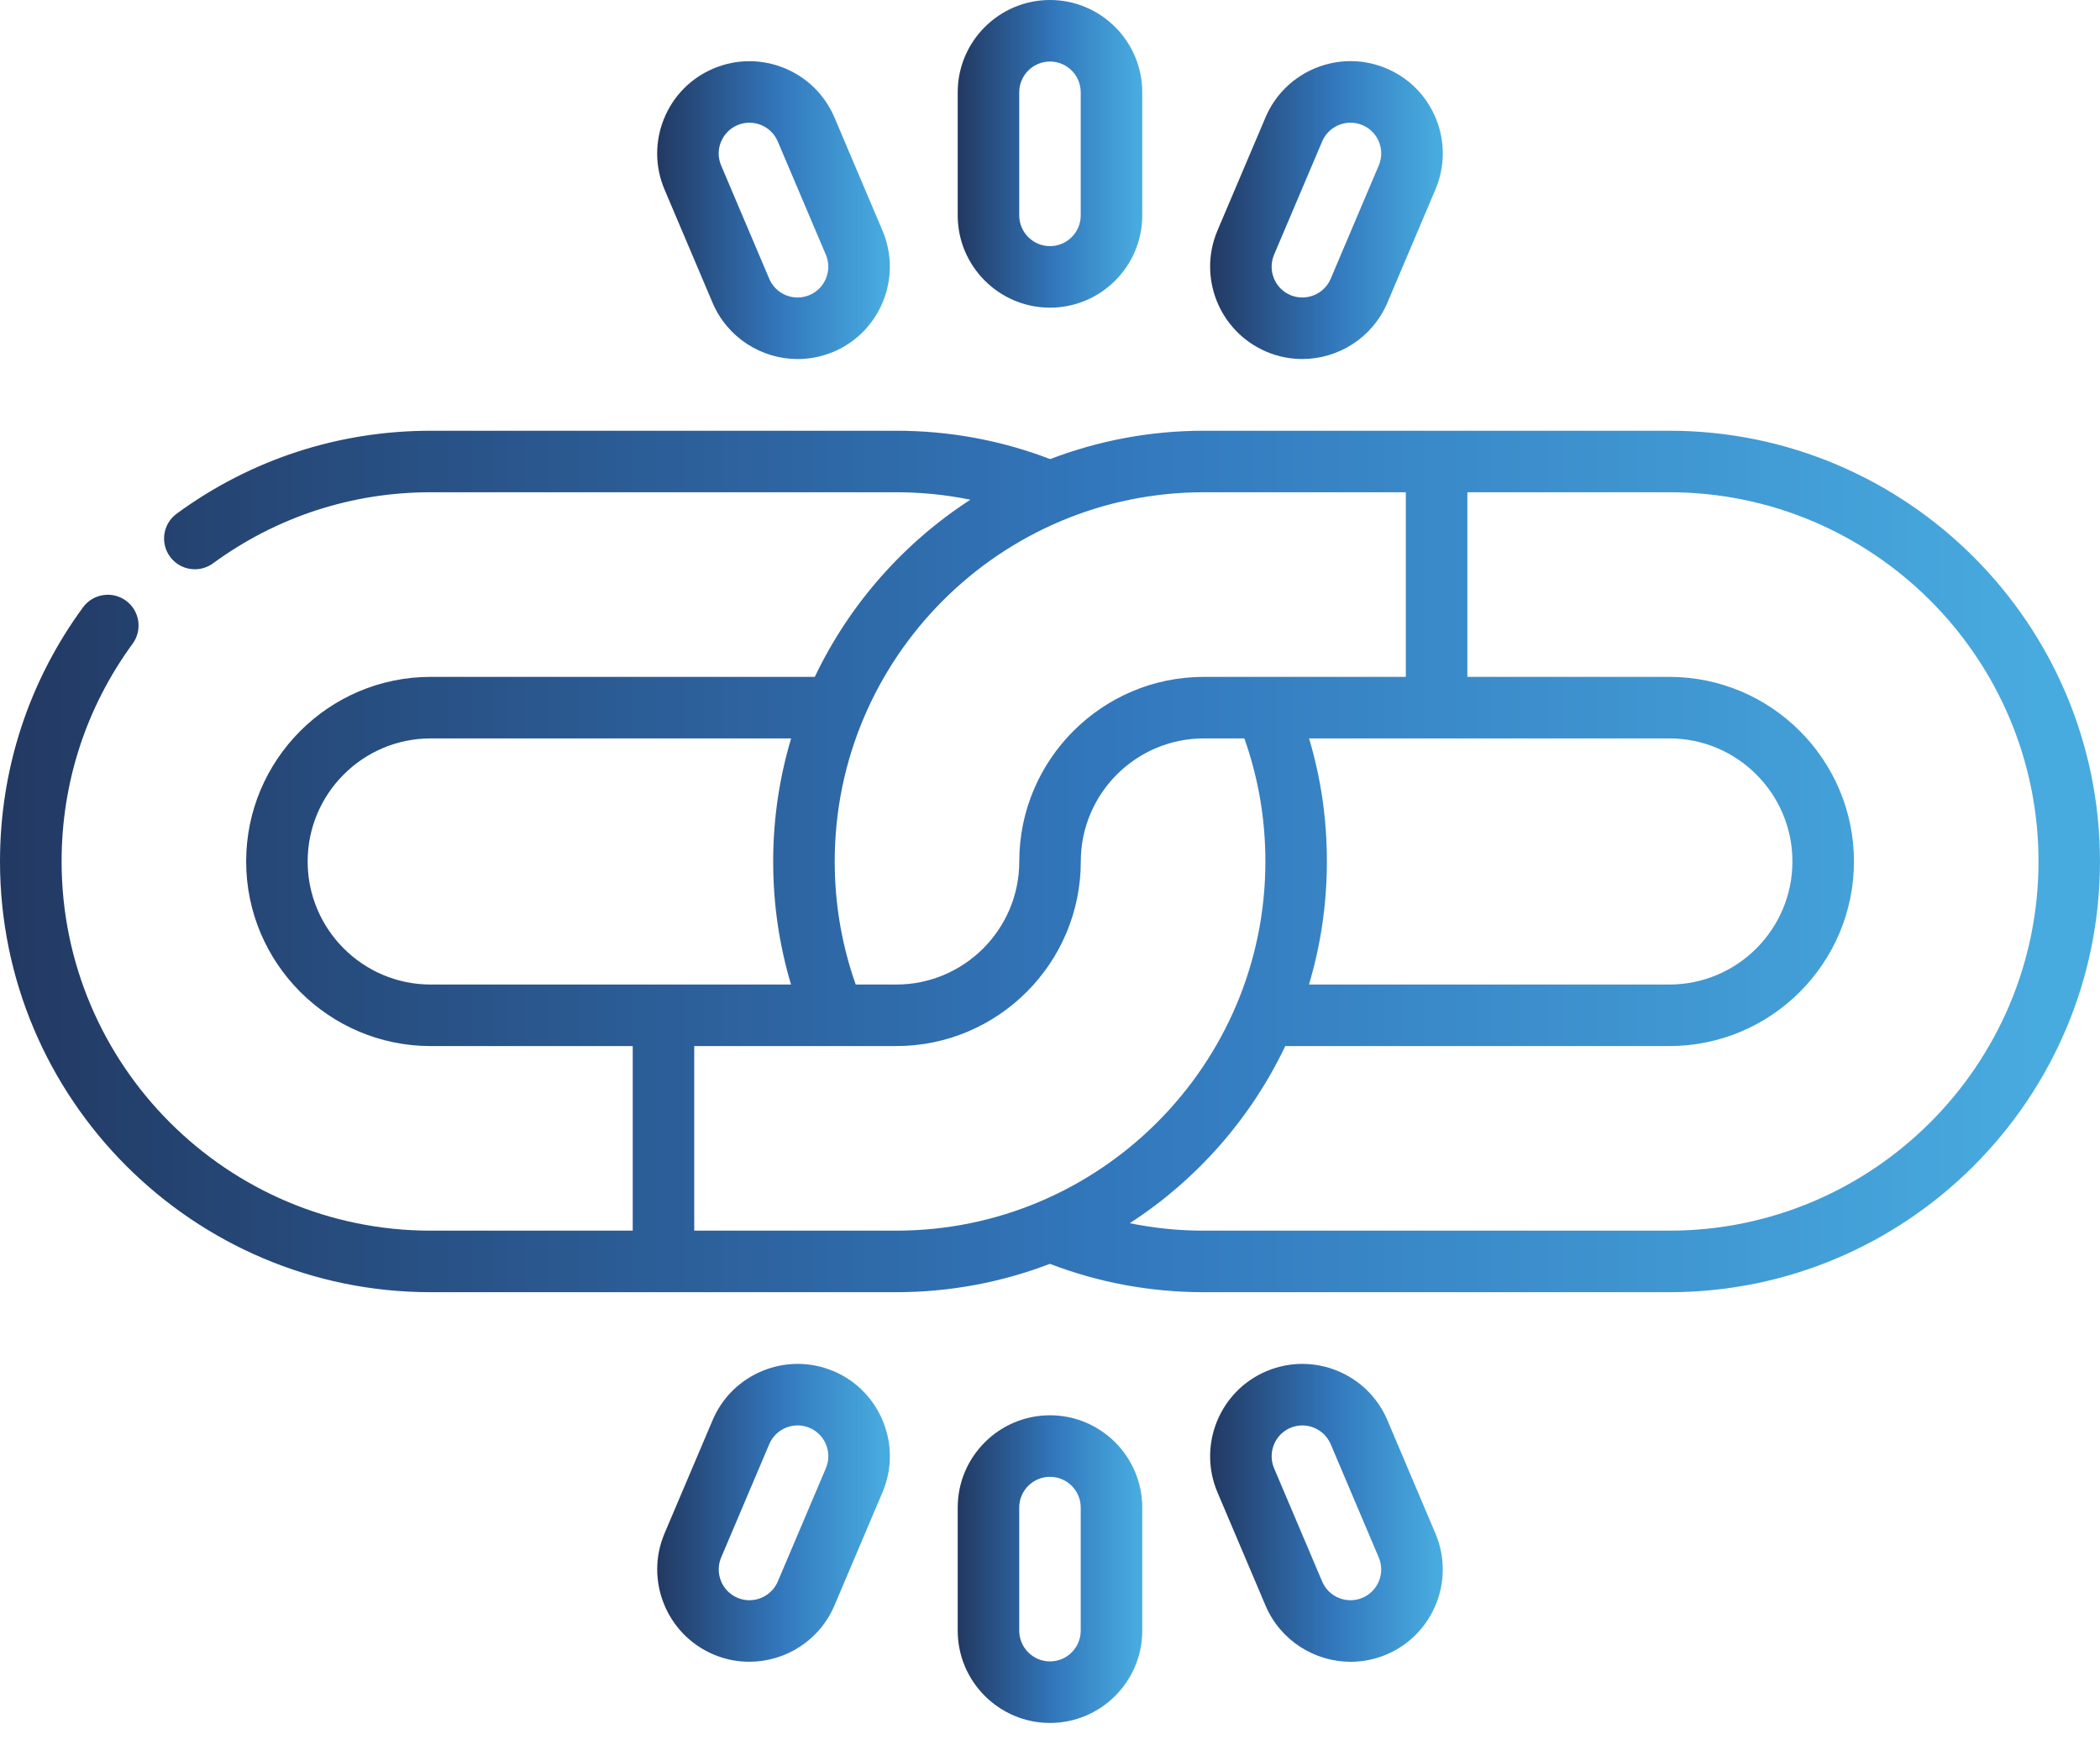 <svg width="60" height="50" viewBox="0 0 60 50" fill="none" xmlns="http://www.w3.org/2000/svg">
<g clip-path="url(#clip0_343_4767)">
<path d="M47.695 12.305H41.046H34.396C32.85 12.305 31.37 12.592 30.005 13.115C28.601 12.577 27.124 12.305 25.607 12.305H12.306C9.676 12.305 7.166 13.124 5.048 14.674C4.656 14.961 4.57 15.511 4.858 15.903C5.03 16.139 5.297 16.263 5.568 16.262C5.748 16.262 5.93 16.207 6.086 16.093C7.901 14.765 10.053 14.062 12.307 14.062H25.608C26.326 14.062 27.033 14.134 27.725 14.275C25.814 15.513 24.267 17.266 23.28 19.336H12.306C9.399 19.336 7.033 21.702 7.033 24.609C7.033 27.517 9.399 29.883 12.306 29.883H18.078V35.156H12.306C6.491 35.156 1.76 30.425 1.76 24.609C1.76 22.354 2.462 20.203 3.79 18.388C4.076 17.997 3.991 17.447 3.6 17.16C3.208 16.873 2.659 16.959 2.371 17.35C0.819 19.469 0 21.979 0 24.609C0 31.394 5.519 36.914 12.305 36.914H25.605C27.151 36.914 28.632 36.627 29.996 36.104C31.399 36.642 32.877 36.914 34.394 36.914H47.694C54.48 36.914 59.999 31.394 59.999 24.609C59.999 17.824 54.48 12.305 47.694 12.305H47.695ZM34.395 14.062H40.167V19.336H36.163C36.163 19.336 36.158 19.336 36.156 19.336H34.396C31.488 19.336 29.122 21.702 29.122 24.609C29.122 26.548 27.546 28.125 25.607 28.125H24.449C24.051 27 23.849 25.82 23.849 24.609C23.849 18.794 28.58 14.062 34.396 14.062H34.395ZM37.401 21.094H47.696C49.635 21.094 51.212 22.671 51.212 24.609C51.212 26.548 49.635 28.125 47.696 28.125H37.399C37.732 27.011 37.911 25.831 37.911 24.609C37.911 23.388 37.74 22.228 37.402 21.094H37.401ZM8.79 24.609C8.79 22.671 10.367 21.094 12.306 21.094H22.604C22.27 22.208 22.091 23.389 22.091 24.609C22.091 25.83 22.263 26.99 22.601 28.125H12.306C10.367 28.125 8.79 26.548 8.79 24.609ZM19.835 35.156V29.883H23.838C23.838 29.883 23.845 29.883 23.848 29.883H25.607C28.514 29.883 30.88 27.517 30.88 24.609C30.88 22.671 32.457 21.094 34.396 21.094H35.553C35.952 22.219 36.154 23.399 36.154 24.609C36.154 30.425 31.422 35.156 25.607 35.156H19.835ZM47.696 35.156H34.396C33.678 35.156 32.97 35.085 32.279 34.943C34.189 33.706 35.737 31.953 36.722 29.883H47.696C50.604 29.883 52.97 27.517 52.97 24.609C52.97 21.702 50.604 19.336 47.696 19.336H41.925V14.062H47.696C53.512 14.062 58.243 18.794 58.243 24.609C58.243 30.425 53.512 35.156 47.696 35.156Z" fill="url(#paint0_linear_343_4767)"/>
<path d="M30 8.789C31.453 8.789 32.636 7.606 32.636 6.152V2.637C32.636 1.183 31.453 0 30 0C28.546 0 27.363 1.183 27.363 2.637V6.152C27.363 7.606 28.546 8.789 30 8.789ZM29.121 2.637C29.121 2.152 29.515 1.758 30 1.758C30.484 1.758 30.878 2.152 30.878 2.637V6.152C30.878 6.637 30.484 7.031 30 7.031C29.515 7.031 29.121 6.637 29.121 6.152V2.637Z" fill="url(#paint1_linear_343_4767)"/>
<path d="M20.36 8.65C20.787 9.653 21.764 10.257 22.792 10.257C23.134 10.257 23.483 10.189 23.818 10.048C25.156 9.48 25.782 7.929 25.215 6.59L23.841 3.354C23.273 2.016 21.722 1.39 20.383 1.958C19.735 2.233 19.233 2.744 18.969 3.397C18.706 4.05 18.712 4.767 18.987 5.415L20.36 8.651V8.65ZM20.599 4.055C20.687 3.837 20.855 3.666 21.07 3.575C21.515 3.386 22.033 3.594 22.222 4.041L23.596 7.277C23.785 7.723 23.576 8.24 23.13 8.429C22.683 8.618 22.167 8.41 21.978 7.963L20.604 4.727C20.513 4.511 20.51 4.272 20.598 4.055H20.599Z" fill="url(#paint2_linear_343_4767)"/>
<path d="M36.181 10.047C36.516 10.189 36.865 10.256 37.208 10.256C38.234 10.256 39.212 9.653 39.639 8.649L41.012 5.413C41.287 4.764 41.294 4.048 41.03 3.395C40.766 2.742 40.264 2.231 39.616 1.956C38.277 1.388 36.727 2.014 36.158 3.352L34.784 6.588C34.217 7.927 34.843 9.477 36.181 10.046V10.047ZM36.402 7.276L37.776 4.04C37.919 3.706 38.245 3.505 38.587 3.505C38.701 3.505 38.817 3.528 38.928 3.574C39.145 3.666 39.312 3.836 39.4 4.054C39.487 4.272 39.486 4.51 39.393 4.727L38.02 7.963C37.831 8.408 37.314 8.618 36.867 8.429C36.421 8.24 36.213 7.722 36.402 7.276H36.402Z" fill="url(#paint3_linear_343_4767)"/>
<path d="M30 40.43C28.546 40.43 27.363 41.613 27.363 43.066V46.582C27.363 48.036 28.546 49.219 30 49.219C31.453 49.219 32.636 48.036 32.636 46.582V43.066C32.636 41.613 31.453 40.43 30 40.43ZM30.878 46.582C30.878 47.066 30.484 47.461 30 47.461C29.515 47.461 29.121 47.066 29.121 46.582V43.066C29.121 42.582 29.515 42.188 30 42.188C30.484 42.188 30.878 42.582 30.878 43.066V46.582Z" fill="url(#paint4_linear_343_4767)"/>
<path d="M23.818 39.171C22.48 38.604 20.929 39.23 20.361 40.568L18.987 43.804C18.419 45.143 19.046 46.693 20.384 47.262C20.718 47.404 21.067 47.471 21.41 47.471C22.437 47.471 23.415 46.868 23.841 45.864L25.215 42.628C25.783 41.289 25.156 39.739 23.818 39.17V39.171ZM23.597 41.942L22.223 45.178C22.033 45.624 21.517 45.833 21.071 45.644C20.624 45.455 20.416 44.937 20.605 44.491L21.979 41.255C22.168 40.809 22.685 40.6 23.131 40.789C23.578 40.979 23.786 41.496 23.597 41.942Z" fill="url(#paint5_linear_343_4767)"/>
<path d="M39.639 40.568C39.071 39.231 37.52 38.603 36.181 39.172C34.843 39.739 34.217 41.291 34.784 42.629L36.158 45.865C36.584 46.868 37.562 47.472 38.589 47.472C38.932 47.472 39.281 47.404 39.616 47.263C40.954 46.695 41.581 45.144 41.012 43.805L39.639 40.569V40.568ZM38.928 45.644C38.482 45.833 37.965 45.625 37.776 45.178L36.402 41.942C36.214 41.495 36.422 40.979 36.867 40.79C36.979 40.742 37.095 40.72 37.209 40.72C37.551 40.72 37.877 40.922 38.02 41.256L39.393 44.492C39.583 44.938 39.374 45.455 38.928 45.644H38.928Z" fill="url(#paint6_linear_343_4767)"/>
</g>
<defs>
<linearGradient id="paint0_linear_343_4767" x1="-2.23514e-07" y1="24.609" x2="59.999" y2="24.609" gradientUnits="userSpaceOnUse">
<stop stop-color="#223962"/>
<stop offset="0.526" stop-color="#3277BC"/>
<stop offset="0.974" stop-color="#48ABDF"/>
</linearGradient>
<linearGradient id="paint1_linear_343_4767" x1="27.363" y1="4.395" x2="32.636" y2="4.395" gradientUnits="userSpaceOnUse">
<stop stop-color="#223962"/>
<stop offset="0.526" stop-color="#3277BC"/>
<stop offset="0.974" stop-color="#48ABDF"/>
</linearGradient>
<linearGradient id="paint2_linear_343_4767" x1="18.776" y1="6.003" x2="25.424" y2="6.003" gradientUnits="userSpaceOnUse">
<stop stop-color="#223962"/>
<stop offset="0.526" stop-color="#3277BC"/>
<stop offset="0.974" stop-color="#48ABDF"/>
</linearGradient>
<linearGradient id="paint3_linear_343_4767" x1="34.575" y1="6.001" x2="41.223" y2="6.001" gradientUnits="userSpaceOnUse">
<stop stop-color="#223962"/>
<stop offset="0.526" stop-color="#3277BC"/>
<stop offset="0.974" stop-color="#48ABDF"/>
</linearGradient>
<linearGradient id="paint4_linear_343_4767" x1="27.363" y1="44.824" x2="32.636" y2="44.824" gradientUnits="userSpaceOnUse">
<stop stop-color="#223962"/>
<stop offset="0.526" stop-color="#3277BC"/>
<stop offset="0.974" stop-color="#48ABDF"/>
</linearGradient>
<linearGradient id="paint5_linear_343_4767" x1="18.778" y1="43.216" x2="25.424" y2="43.216" gradientUnits="userSpaceOnUse">
<stop stop-color="#223962"/>
<stop offset="0.526" stop-color="#3277BC"/>
<stop offset="0.974" stop-color="#48ABDF"/>
</linearGradient>
<linearGradient id="paint6_linear_343_4767" x1="34.575" y1="43.217" x2="41.222" y2="43.217" gradientUnits="userSpaceOnUse">
<stop stop-color="#223962"/>
<stop offset="0.526" stop-color="#3277BC"/>
<stop offset="0.974" stop-color="#48ABDF"/>
</linearGradient>
<clipPath id="clip0_343_4767">
<rect width="60" height="49.218" fill="white"/>
</clipPath>
</defs>
</svg>
